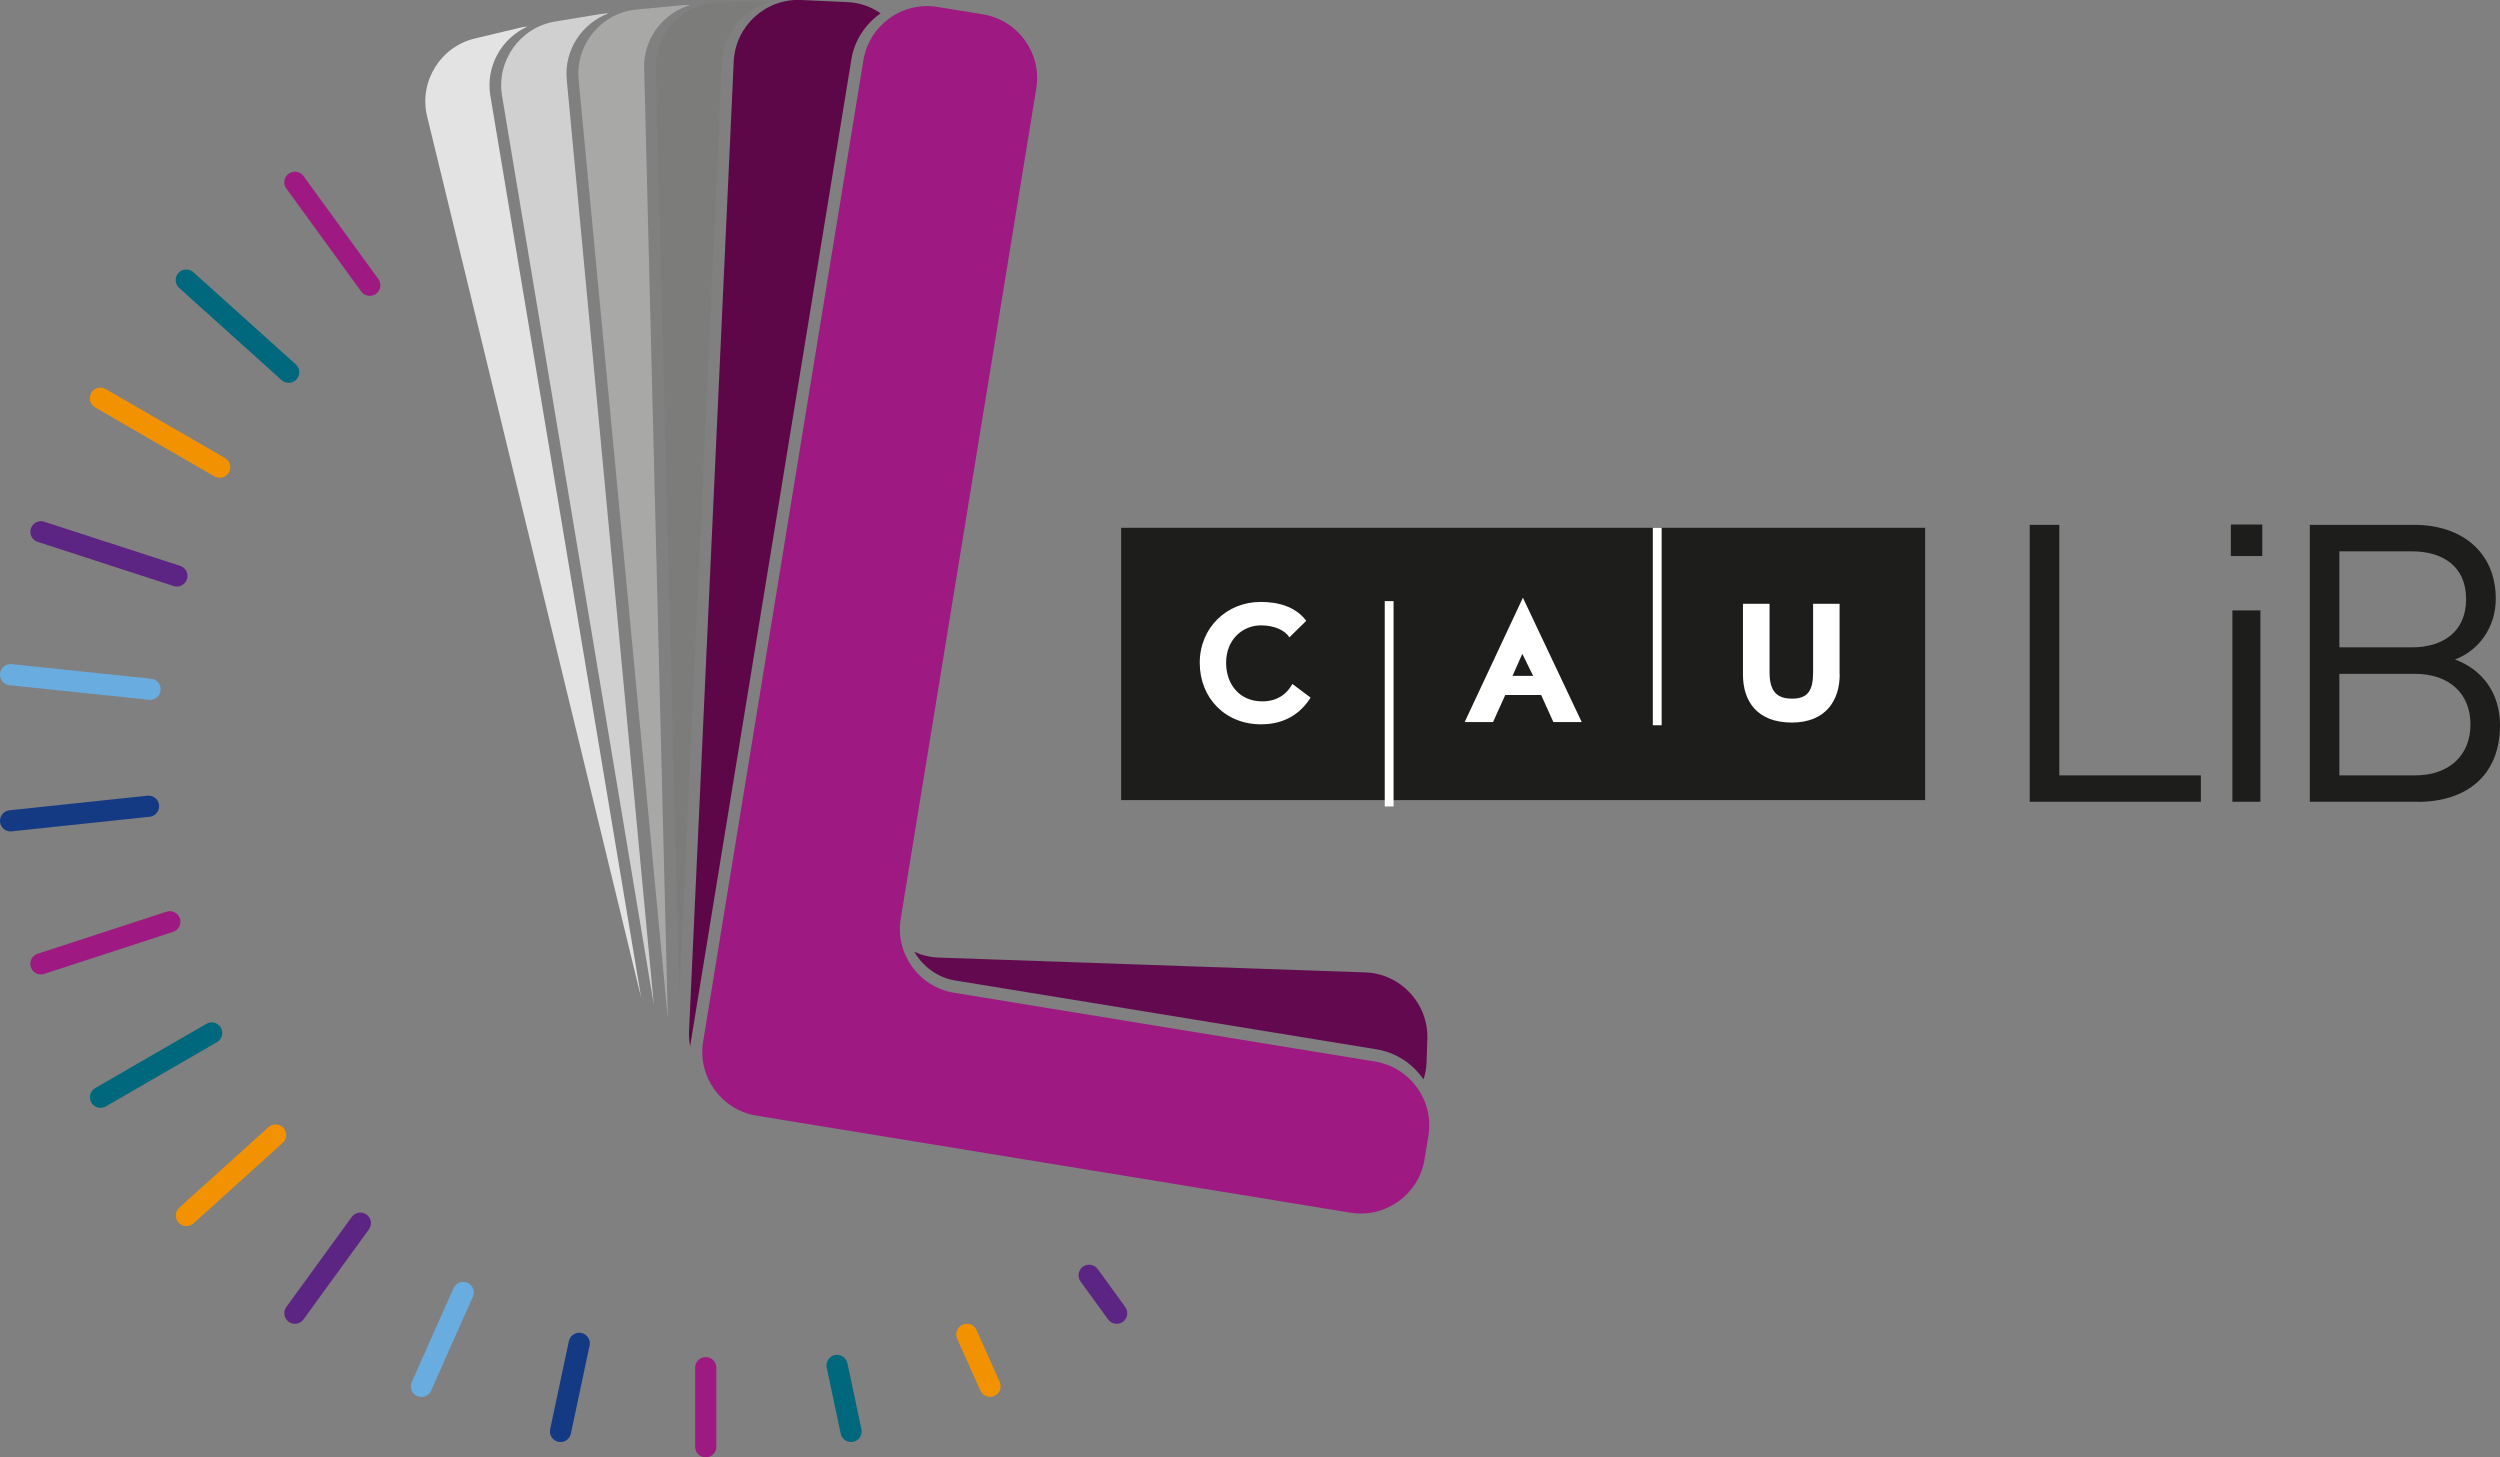 <?xml version="1.0" encoding="UTF-8"?><svg id="Ebene_1" xmlns="http://www.w3.org/2000/svg" viewBox="0 0 212.44 123.84"><rect x="0" y="0" width="212.44" height="123.84" fill="#808080" stroke="none"/><defs><style>.cls-1{fill:#5b0647;}.cls-1,.cls-2,.cls-3,.cls-4,.cls-5,.cls-6,.cls-7,.cls-8{stroke-linecap:round;stroke-linejoin:round;stroke-width:1.8px;}.cls-1,.cls-5{stroke:#f39200;}.cls-2{stroke:#9e1981;}.cls-2,.cls-9{fill:#9e1981;}.cls-3{stroke:#5c2483;}.cls-3,.cls-4,.cls-8{fill:#490037;}.cls-4{stroke:#143a84;}.cls-10{fill:#e3e3e3;}.cls-11{fill:#fff;}.cls-12{fill:#7c7c7b;}.cls-13{fill:#d0d0d0;}.cls-14{fill:#a8a8a7;}.cls-15{fill:#1d1d1b;}.cls-16{fill:#5d0749;}.cls-17{fill:#63094f;}.cls-5,.cls-6,.cls-7{fill:none;}.cls-6,.cls-8{stroke:#00687c;}.cls-7{stroke:#69acdf;}</style></defs><path class="cls-9" d="m64.27,94.8c-2.97-.49-5.01-3.31-4.52-6.29L73.37,5.11c.49-2.97,3.32-5.01,6.29-4.52l3.88.63c2.97.49,5.01,3.32,4.52,6.29l-11.52,70.56c-.49,2.97,1.55,5.8,4.52,6.29l35.8,5.85c2.97.49,5.01,3.31,4.52,6.29l-.33,2.03c-.49,2.97-3.32,5.01-6.29,4.52l-50.5-8.25Z"/><path class="cls-10" d="m54.49,84.82L41.67,8.14c-.42-2.5.95-4.89,3.16-5.89-.22.02-.44.06-.66.11l-3.82.91c-2.93.7-4.76,3.67-4.06,6.6l18.2,74.94Z"/><path class="cls-13" d="m48.16,6.78c-.24-2.52,1.29-4.81,3.56-5.65-.22,0-.44.03-.67.06l-3.88.64c-2.97.49-5,3.33-4.51,6.3l12.9,77.26L48.16,6.78Z"/><path class="cls-14" d="m54.73,5.81c-.06-2.53,1.62-4.71,3.95-5.39-.22,0-.45,0-.67.02l-3.91.37c-3,.28-5.22,2.97-4.93,5.97l7.58,79.79-2.01-80.76Z"/><path class="cls-12" d="m61.35,5.23c.11-2.53,1.95-4.58,4.32-5.1-.22-.02-.44-.03-.67-.03l-3.93.1c-3.01.08-5.42,2.6-5.34,5.61l2,78.86,3.62-79.44Z"/><path class="cls-17" d="m77.69,80.87c.72,1.25,1.96,2.2,3.49,2.45l35.8,5.85c1.68.28,3.09,1.24,3.98,2.55.15-.42.24-.88.26-1.38l.07-2.05c.1-3.01-2.27-5.56-5.28-5.66l-36.26-1.26c-.74-.03-1.43-.2-2.06-.49Z"/><path class="cls-16" d="m58.72,88.43L72.35,5.03c.26-1.62,1.2-2.99,2.48-3.9-.81-.56-1.78-.91-2.83-.95l-3.93-.18c-3.01-.14-5.58,2.21-5.72,5.22l-3.8,82.42c-.02.45.02.89.11,1.31.01-.18.03-.35.06-.53Z"/><rect class="cls-15" x="95.27" y="44.85" width="68.32" height="23.14"/><rect class="cls-11" x="117.67" y="51.08" width=".75" height="17.45"/><path class="cls-11" d="m111.37,59.28l-1.55-1.16c-.75,1.37-2,1.48-2.56,1.48-1.91,0-3.07-1.43-3.07-3.28,0-1.97,1.39-3.18,2.97-3.18,1.12,0,2.04.42,2.41,1.02l1.43-1.41c-.95-1.25-2.45-1.6-3.88-1.6-2.89,0-5.17,2.2-5.17,5.17s2.14,5.23,5.21,5.23c1.35,0,3.05-.42,4.21-2.27Z"/><path class="cls-11" d="m134.41,61.36l-5-10.57-4.95,10.57h2.41l1.04-2.3h3.05l1.04,2.3h2.41Zm-4.13-3.93h-1.75l.83-1.87.92,1.87Z"/><path class="cls-11" d="m156.32,57.33v-6.02h-2.25v5.82c0,1.54-.44,2.24-1.79,2.24s-1.91-.69-1.91-2.24v-5.82h-2.26v6.02c0,2.26,1.21,4.07,4.15,4.07s4.07-1.95,4.07-4.07Z"/><rect class="cls-11" x="140.45" y="44.85" width=".75" height="16.78"/><line class="cls-2" x1="25.06" y1="15.49" x2="31.42" y2="24.24"/><line class="cls-6" x1="15.83" y1="23.8" x2="24.53" y2="31.63"/><line class="cls-1" x1="8.53" y1="33.84" x2="18.67" y2="39.7"/><line class="cls-3" x1="3.48" y1="45.19" x2="15.03" y2="48.94"/><line class="cls-7" x1=".9" y1="57.33" x2="12.75" y2="58.57"/><line class="cls-4" x1=".9" y1="69.75" x2="12.62" y2="68.51"/><line class="cls-2" x1="3.48" y1="81.9" x2="14.43" y2="78.33"/><line class="cls-8" x1="8.54" y1="93.24" x2="17.99" y2="87.78"/><line class="cls-5" x1="15.84" y1="103.29" x2="23.42" y2="96.45"/><line class="cls-3" x1="25.06" y1="111.59" x2="30.62" y2="103.94"/><line class="cls-7" x1="35.81" y1="117.81" x2="39.36" y2="109.83"/><line class="cls-4" x1="47.63" y1="121.64" x2="49.22" y2="114.15"/><line class="cls-2" x1="59.97" y1="122.94" x2="59.97" y2="116.22"/><line class="cls-8" x1="72.32" y1="121.64" x2="71.13" y2="116.03"/><line class="cls-5" x1="84.13" y1="117.8" x2="82.16" y2="113.39"/><line class="cls-3" x1="94.89" y1="111.59" x2="92.55" y2="108.37"/><path class="cls-15" d="m172.48,68.13v-23.53h2.51v21.29h12.03v2.24h-14.54Z"/><path class="cls-15" d="m189.57,47.25v-2.68h2.67v2.68h-2.67Zm.13,20.88v-16.26h2.38v16.26h-2.38Z"/><path class="cls-15" d="m205.44,68.13h-9.16v-23.53h8.86c4.09,0,6.94,2.35,6.94,6.28,0,2.48-1.49,4.43-3.47,5.16,2.25.82,3.83,2.78,3.83,5.59,0,4.26-2.84,6.51-7,6.51Zm-.5-21.28h-6.15v8.16h6.15c2.61,0,4.62-1.29,4.62-4.1s-2.01-4.06-4.62-4.06Zm.27,10.41h-6.42v8.63h6.42c2.9,0,4.72-1.69,4.72-4.33s-1.82-4.3-4.72-4.3Z"/></svg>